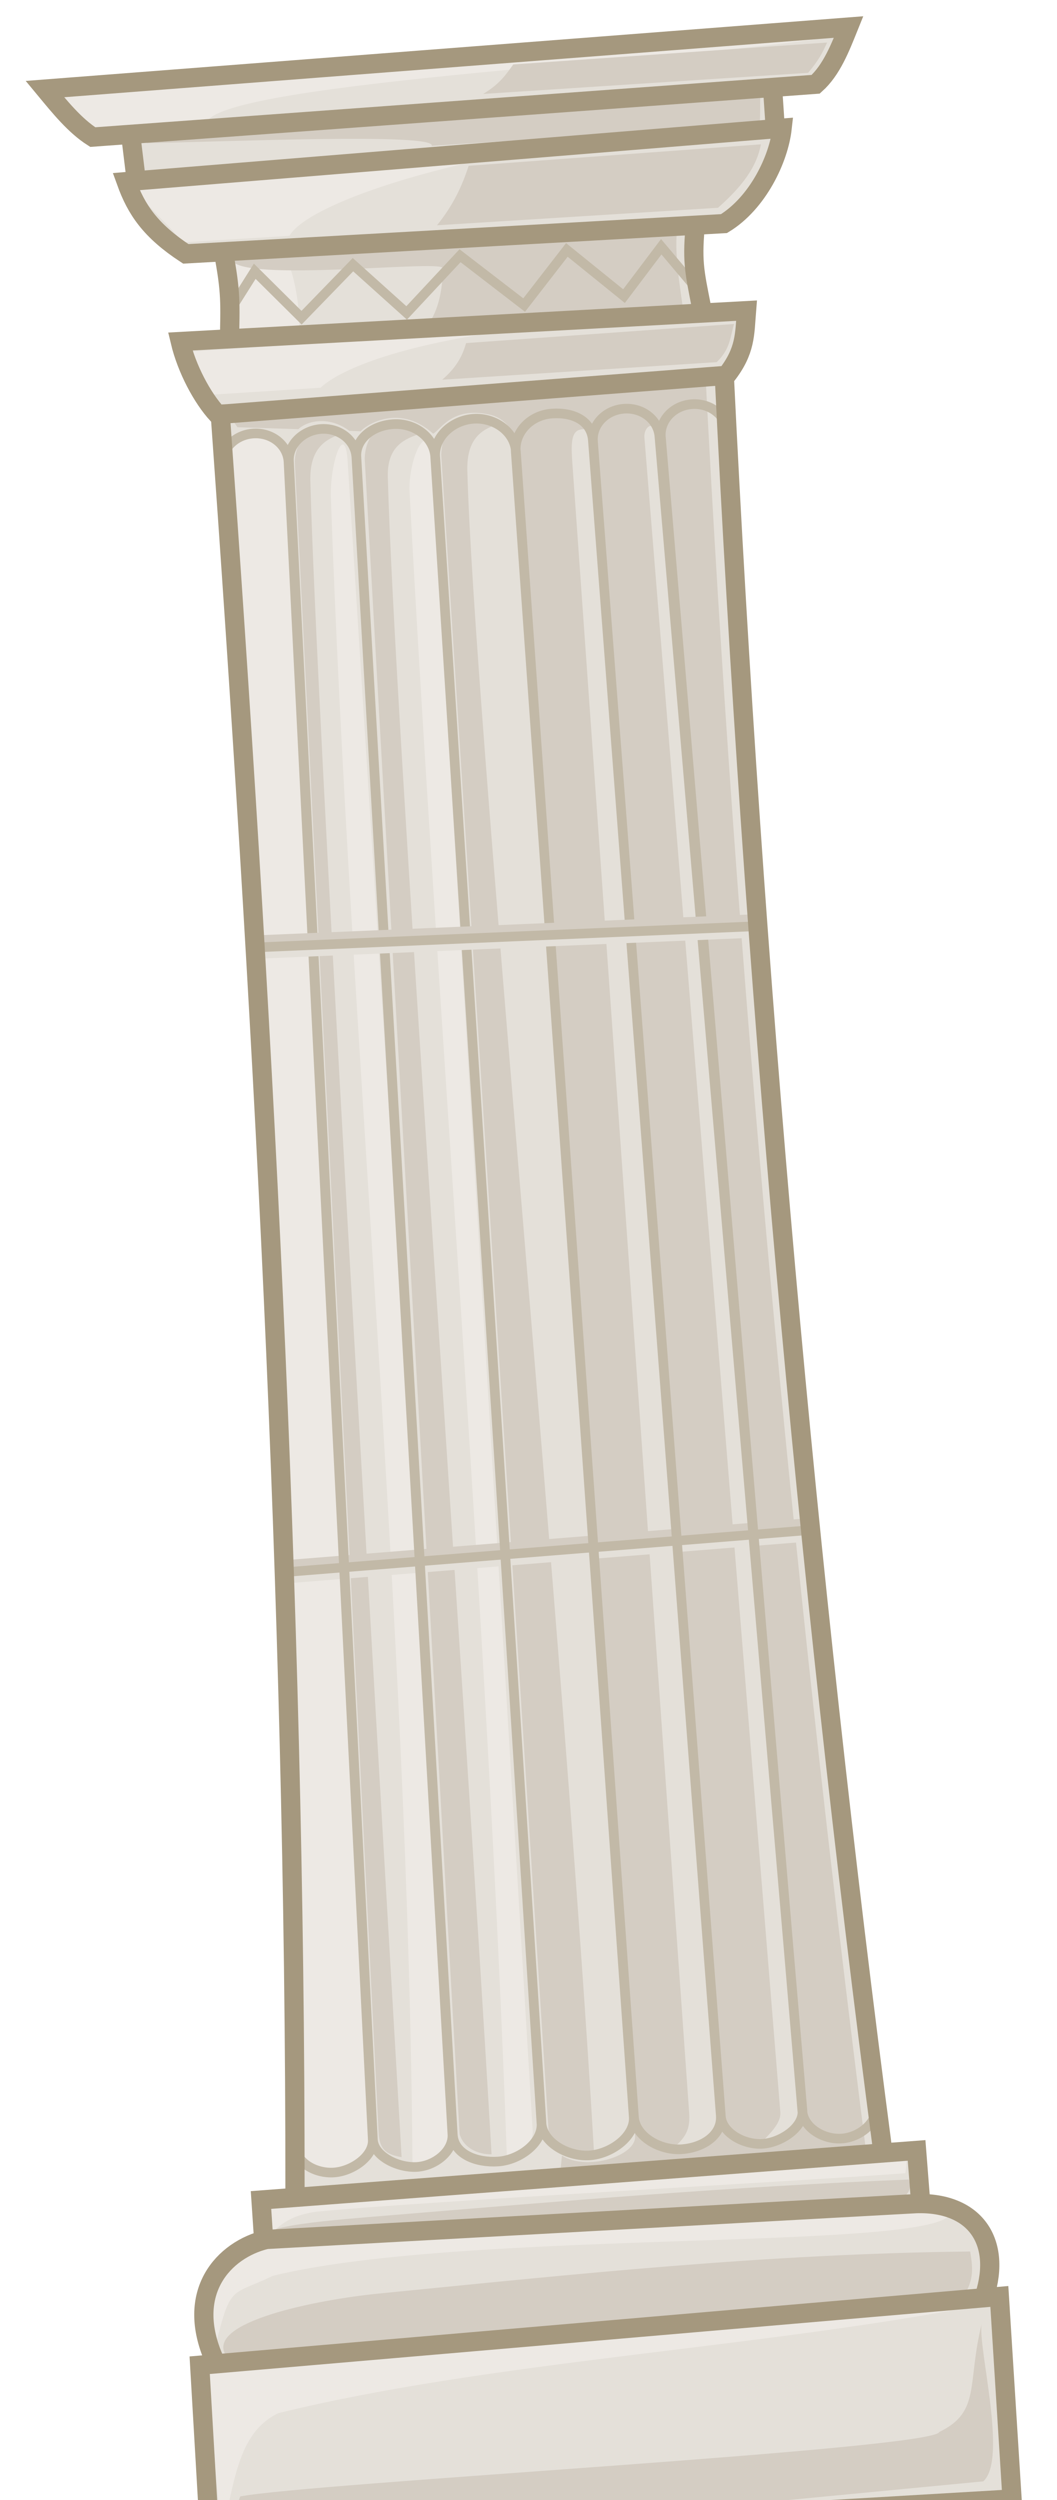<?xml version="1.0" encoding="UTF-8" standalone="no"?>
<!-- Created with Inkscape (http://www.inkscape.org/) -->
<svg
   xmlns:dc="http://purl.org/dc/elements/1.1/"
   xmlns:cc="http://creativecommons.org/ns#"
   xmlns:rdf="http://www.w3.org/1999/02/22-rdf-syntax-ns#"
   xmlns:svg="http://www.w3.org/2000/svg"
   xmlns="http://www.w3.org/2000/svg"
   xmlns:sodipodi="http://sodipodi.sourceforge.net/DTD/sodipodi-0.dtd"
   xmlns:inkscape="http://www.inkscape.org/namespaces/inkscape"
   id="svg3962"
   sodipodi:version="0.32"
   inkscape:version="0.46"
   width="110"
   height="260"
   version="1.0"
   sodipodi:docname="Column01.svg"
   inkscape:output_extension="org.inkscape.output.svg.inkscape"
   inkscape:export-filename="/usr/share/games/hedgewars/Data/Themes/Olympics/Column01.png"
   inkscape:export-xdpi="90"
   inkscape:export-ydpi="90">
  <defs
     id="defs3965">
    <inkscape:perspective
       sodipodi:type="inkscape:persp3d"
       inkscape:vp_x="0 : 526.18109 : 1"
       inkscape:vp_y="0 : 1000 : 0"
       inkscape:vp_z="744.09448 : 526.18109 : 1"
       inkscape:persp3d-origin="372.04724 : 350.78739 : 1"
       id="perspective3969" />
    <inkscape:perspective
       id="perspective4637"
       inkscape:persp3d-origin="372.04724 : 350.78739 : 1"
       inkscape:vp_z="744.09448 : 526.18109 : 1"
       inkscape:vp_y="0 : 1000 : 0"
       inkscape:vp_x="0 : 526.18109 : 1"
       sodipodi:type="inkscape:persp3d" />
  </defs>
  <sodipodi:namedview
     inkscape:window-height="825"
     inkscape:window-width="1440"
     inkscape:pageshadow="2"
     inkscape:pageopacity="0.0"
     guidetolerance="10.0"
     gridtolerance="10.0"
     objecttolerance="10.0"
     borderopacity="1.0"
     bordercolor="#666666"
     pagecolor="#ffffff"
     id="base"
     showgrid="false"
     inkscape:zoom="0.9447917"
     inkscape:cx="-268.15636"
     inkscape:cy="113.55071"
     inkscape:window-x="0"
     inkscape:window-y="25"
     inkscape:current-layer="layer4"
     showguides="true"
     inkscape:guide-bbox="true"
     borderlayer="true">
    <sodipodi:guide
       orientation="1,0"
       position="21.049,-13.846"
       id="guide2451" />
    <sodipodi:guide
       orientation="1,0"
       position="101.038,-8.42"
       id="guide2453" />
    <sodipodi:guide
       orientation="0,1"
       position="10.104,2.058"
       id="guide2455" />
    <sodipodi:guide
       orientation="0,1"
       position="-6.615,12.172"
       id="guide2461" />
  </sodipodi:namedview>
  <g
     inkscape:groupmode="layer"
     id="layer3"
     inkscape:label="tmp"
     style="display:inline" />
  <g
     inkscape:groupmode="layer"
     id="layer4"
     inkscape:label="main"
     style="opacity:1;display:inline">
    <g
       id="g2415"
       transform="translate(1.773,0)">
      <path
         sodipodi:nodetypes="ccccccccccccccsccccccsccccccccccccccc"
         id="path2394"
         d="M 3.005,8.648 C 4.551,10.514 5.996,12.62 7.859,13.805 L 11.726,13.546 L 12.013,17.849 L 11.296,17.897 C 12.351,20.822 13.772,24.245 17.457,26.662 L 21.479,26.393 L 22.098,35.654 L 17.265,35.977 C 17.944,38.819 19.303,40.83 20.9,42.561 L 21.118,42.547 C 25.744,104.418 29.264,166.363 28.948,228.564 L 25.393,228.801 L 25.685,233.167 C 21.89,234.297 19.276,237.559 19.521,241.221 C 19.595,242.331 20.212,244.871 20.746,245.796 L 18.844,245.724 L 20.356,264.287 L 103.569,259.775 L 102.233,238.824 L 100.674,238.928 C 101.08,237.941 101.288,236.871 101.214,235.76 C 100.969,232.098 97.913,229.215 94.001,228.6 L 93.71,224.235 L 90.155,224.473 C 82.295,162.818 77.502,100.958 73.595,39.039 L 73.844,39.023 C 75.852,36.457 75.905,34.482 76.103,32.044 L 71.27,32.367 L 70.651,23.106 L 73.613,22.908 C 77.134,20.764 79.26,16.529 79.613,13.331 L 78.895,13.379 L 78.608,9.076 L 83.129,8.773 C 84.798,7.275 85.766,5.198 86.631,3.058 L 3.005,8.648 z"
         style="fill:#e4e0d9;fill-opacity:1;fill-rule:evenodd;stroke:none;stroke-width:1;stroke-linecap:round;stroke-linejoin:miter;marker:none;marker-start:none;marker-mid:none;marker-end:none;stroke-miterlimit:4;stroke-dashoffset:0;stroke-opacity:1;visibility:visible;overflow:visible;enable-background:accumulate" />
      <path
         sodipodi:nodetypes="ccccccsccccccccccscccccccccc"
         id="rect3209"
         d="M 21.303,42.033 L 22.935,44.43 L 29.276,44.632 C 30.286,43.682 32.584,43.29 34.581,44.81 L 35.774,44.856 C 36.001,44.462 39.586,41.758 43.307,45.104 C 44.118,44.657 45.31,42.25 49.156,43.116 C 50.831,43.492 51.937,44.894 52.073,46.93 L 64.322,222.21 C 64.361,224.222 59.317,225.821 56.704,224.178 L 56.513,226.283 L 88.411,224.151 C 80.563,162.513 74.816,100.845 71.628,38.67 C 55.16,40.144 39.938,43.053 21.303,42.033 z M 65.842,44.308 C 66.96,44.233 66.483,43.682 66.599,45.426 L 81.482,219.822 C 81.599,221.566 78.926,222.874 77.807,222.949 C 76.689,223.024 79.553,221.421 79.436,219.677 L 65.287,45.483 C 65.25,44.926 65.509,44.442 65.842,44.308 z M 58.748,44.654 C 59.952,44.574 59.632,43.785 59.768,45.82 L 73.227,220.029 C 73.363,222.065 70.228,223.354 68.101,223.598 C 69.216,222.546 70.089,221.861 69.953,219.825 L 57.769,47.842 C 57.633,45.806 57.765,44.771 58.748,44.654 z"
         style="fill:#d4cdc3;fill-opacity:1;fill-rule:evenodd;stroke:none;stroke-width:2;stroke-linecap:butt;stroke-linejoin:miter;marker:none;marker-start:none;marker-mid:none;marker-end:none;stroke-miterlimit:4;stroke-dashoffset:0;stroke-opacity:1;visibility:visible;display:inline;overflow:visible;enable-background:accumulate" />
      <path
         sodipodi:nodetypes="ccccsc"
         id="path3220"
         d="M 33.566,45.187 C 30.329,43.845 28.975,46.009 28.906,47.965 L 37.637,221.936 C 37.753,223.681 38.614,224.102 40.021,224.34 C 36.953,171.304 31.159,74.371 30.524,50.007 C 30.438,46.698 32.051,45.717 33.566,45.187 z"
         style="fill:#d4cdc3;fill-opacity:1;fill-rule:evenodd;stroke:none;stroke-width:2;stroke-linecap:butt;stroke-linejoin:miter;marker:none;marker-start:none;marker-mid:none;marker-end:none;stroke-miterlimit:4;stroke-dasharray:none;stroke-dashoffset:0;stroke-opacity:1;visibility:visible;display:inline;overflow:visible;enable-background:accumulate" />
      <path
         sodipodi:nodetypes="ccccsc"
         id="path3237"
         d="M 49.874,44.163 C 45.25,41.919 44.211,45.322 44.143,47.278 L 55.346,222.045 C 55.766,223.512 58.657,224.014 60.053,223.995 C 56.985,170.96 47.497,73.312 46.862,48.948 C 46.776,45.639 48.359,44.693 49.874,44.163 z"
         style="fill:#d4cdc3;fill-opacity:1;fill-rule:evenodd;stroke:none;stroke-width:2;stroke-linecap:butt;stroke-linejoin:miter;marker:none;marker-start:none;marker-mid:none;marker-end:none;stroke-miterlimit:4;stroke-dasharray:none;stroke-dashoffset:0;stroke-opacity:1;visibility:visible;display:inline;overflow:visible;enable-background:accumulate" />
      <path
         style="fill:#d4cdc3;fill-opacity:1;fill-rule:evenodd;stroke:none;stroke-width:2;stroke-linecap:butt;stroke-linejoin:miter;marker:none;marker-start:none;marker-mid:none;marker-end:none;stroke-miterlimit:4;stroke-dasharray:none;stroke-dashoffset:0;stroke-opacity:1;visibility:visible;display:inline;overflow:visible;enable-background:accumulate"
         d="M 41.98,45.088 C 37.356,42.845 36.248,45.722 36.18,47.678 L 46.057,221.937 C 46.476,223.404 47.986,224.065 49.382,224.045 C 46.315,171.01 39.22,73.964 38.586,49.601 C 38.499,46.292 40.465,45.619 41.98,45.088 z"
         id="path3234"
         sodipodi:nodetypes="ccccsc" />
      <path
         sodipodi:nodetypes="ccsccsc"
         id="path3269"
         d="M 21.478,48.283 C 22.786,49.328 29.665,220.842 29.075,223.001 C 29.192,224.745 31.204,225.881 33.12,225.753 C 35.036,225.625 37.277,224.064 37.161,222.32 L 28.393,47.82 C 28.276,46.076 26.64,44.774 24.725,44.902 C 22.809,45.031 21.361,46.538 21.478,48.283 z"
         style="fill:#ede9e4;fill-opacity:1;fill-rule:evenodd;stroke:none;stroke-width:2;stroke-linecap:butt;stroke-linejoin:miter;marker:none;marker-start:none;marker-mid:none;marker-end:none;stroke-miterlimit:4;stroke-dasharray:none;stroke-dashoffset:0;stroke-opacity:1;visibility:visible;display:inline;overflow:visible;enable-background:accumulate" />
      <path
         style="fill:#ede9e4;fill-opacity:1;fill-rule:evenodd;stroke:none;stroke-width:2;stroke-linecap:butt;stroke-linejoin:miter;marker:none;marker-start:none;marker-mid:none;marker-end:none;stroke-miterlimit:4;stroke-dasharray:none;stroke-dashoffset:0;stroke-opacity:1;visibility:visible;display:inline;overflow:visible;enable-background:accumulate"
         d="M 53.661,221.578 L 43.119,47.397 C 42.827,43.641 40.824,47.252 40.836,50.913 C 43.81,106.636 48.952,167.628 50.972,224.234 C 51.858,224.173 53.778,223.323 53.661,221.578 z"
         id="path3273"
         sodipodi:nodetypes="ccccc" />
      <path
         sodipodi:nodetypes="ccccc"
         id="path3263"
         d="M 45.477,222.126 L 34.393,47.781 C 34.101,44.025 32.64,47.799 32.651,51.46 C 34.595,107.65 40.728,168.576 41.155,225.155 C 42.041,225.094 45.593,223.87 45.477,222.126 z"
         style="fill:#ede9e4;fill-opacity:1;fill-rule:evenodd;stroke:none;stroke-width:2;stroke-linecap:butt;stroke-linejoin:miter;marker:none;marker-start:none;marker-mid:none;marker-end:none;stroke-miterlimit:4;stroke-dasharray:none;stroke-dashoffset:0;stroke-opacity:1;visibility:visible;display:inline;overflow:visible;enable-background:accumulate" />
      <g
         transform="matrix(1.034,-8.2813843e-2,7.9796823e-2,0.997,-72.135,77.525)"
         id="g3287">
        <path
           style="opacity:1;fill:none;fill-opacity:1;fill-rule:evenodd;stroke:#e4e0d9;stroke-width:0.982;stroke-linecap:butt;stroke-linejoin:miter;marker:none;marker-start:none;marker-mid:none;marker-end:none;stroke-miterlimit:4;stroke-dasharray:none;stroke-dashoffset:0;stroke-opacity:1;visibility:visible;display:inline;overflow:visible;enable-background:accumulate"
           d="M 89.594,94.355 L 142.516,94.355"
           id="path3289" />
        <path
           style="opacity:1;fill:#ede9e4;fill-opacity:1;fill-rule:evenodd;stroke:#d4cdc3;stroke-width:0.982;stroke-linecap:butt;stroke-linejoin:miter;marker:none;marker-start:none;marker-mid:none;marker-end:none;stroke-miterlimit:4;stroke-dasharray:none;stroke-dashoffset:0;stroke-opacity:1;visibility:visible;display:inline;overflow:visible;enable-background:accumulate"
           d="M 89.08,92.922 L 142.001,92.922"
           id="path3291" />
        <path
           id="path3293"
           d="M 89.173,93.671 L 142.095,93.671"
           style="opacity:1;fill:#ede9e4;fill-opacity:1;fill-rule:evenodd;stroke:#c2b9a7;stroke-width:0.982;stroke-linecap:butt;stroke-linejoin:miter;marker:none;marker-start:none;marker-mid:none;marker-end:none;stroke-miterlimit:4;stroke-dasharray:none;stroke-dashoffset:0;stroke-opacity:1;visibility:visible;display:inline;overflow:visible;enable-background:accumulate" />
      </g>
      <path
         sodipodi:nodetypes="csccsccsccscccsccscccsccscccsccscccsccscccsccsc"
         d="M 89.443,218.999 C 89.56,220.744 87.726,222.277 85.81,222.405 C 83.895,222.533 81.838,221.26 81.722,219.515 L 67.001,45.414 C 66.885,43.669 68.333,42.162 70.248,42.034 C 72.164,41.906 73.8,43.207 73.917,44.952 M 28.932,223.184 C 29.049,224.929 31.062,226.065 32.977,225.936 C 34.893,225.808 37.134,224.248 37.018,222.503 L 28.25,48.004 C 28.133,46.26 26.497,44.958 24.582,45.086 C 22.666,45.214 21.218,46.722 21.335,48.466 M 64.179,220.16 L 51.915,46.95 C 51.779,44.914 49.738,43.405 47.503,43.554 C 45.268,43.704 43.38,45.476 43.517,47.511 L 54.574,220.802 C 54.71,222.838 57.34,224.308 59.575,224.159 C 61.81,224.009 64.315,222.196 64.179,220.16 z M 54.579,220.802 L 43.521,47.511 C 43.385,45.475 41.377,43.964 39.142,44.113 C 36.907,44.262 35.197,45.724 35.318,47.529 L 45.349,222.016 C 45.485,224.051 47.826,224.944 50.061,224.795 C 52.296,224.645 54.715,222.838 54.579,220.802 z M 45.307,221.949 L 35.314,47.532 C 35.197,45.787 33.561,44.486 31.646,44.614 C 29.73,44.742 28.183,46.256 28.3,48.001 L 37.036,222.535 C 37.153,224.28 39.712,225.486 41.627,225.358 C 43.543,225.23 45.424,223.694 45.307,221.949 z M 64.201,220.159 L 51.899,46.951 C 51.763,44.915 53.453,43.156 55.688,43.007 C 57.923,42.858 59.792,43.782 59.928,45.817 L 73.238,220.024 C 73.374,222.059 71.382,223.369 69.147,223.519 C 66.912,223.668 64.337,222.194 64.201,220.159 z M 73.246,220.082 L 59.937,45.886 C 59.821,44.142 61.269,42.634 63.185,42.506 C 65.1,42.378 66.736,43.679 66.853,45.424 L 81.738,219.514 C 81.855,221.259 79.496,222.827 77.58,222.955 C 75.664,223.083 73.363,221.826 73.246,220.082 z"
         style="fill:none;fill-opacity:1;fill-rule:evenodd;stroke:#c2b9a7;stroke-width:1;stroke-linecap:round;stroke-linejoin:miter;marker:none;marker-start:none;marker-mid:none;marker-end:none;stroke-miterlimit:4;stroke-dasharray:none;stroke-dashoffset:0;stroke-opacity:1;visibility:visible;display:inline;overflow:visible;enable-background:accumulate"
         id="rect4547" />
      <path
         sodipodi:nodetypes="ccccc"
         id="path3193"
         d="M 47.001,17.243 L 77.416,15.011 C 76.973,17.339 75.533,19.325 72.95,21.608 L 43.701,23.43 C 45.413,21.327 46.339,19.276 47.001,17.243 z"
         style="fill:#d4cdc3;fill-opacity:1;fill-rule:evenodd;stroke:none;stroke-width:2;stroke-linecap:butt;stroke-linejoin:miter;marker:none;marker-start:none;marker-mid:none;marker-end:none;stroke-miterlimit:4;stroke-dasharray:none;stroke-dashoffset:0;stroke-opacity:1;visibility:visible;display:inline;overflow:visible;enable-background:accumulate" />
      <path
         style="fill:#d4cdc3;fill-opacity:1;fill-rule:evenodd;stroke:none;stroke-width:2;stroke-linecap:butt;stroke-linejoin:miter;marker:none;marker-start:none;marker-mid:none;marker-end:none;stroke-miterlimit:4;stroke-dasharray:none;stroke-dashoffset:0;stroke-opacity:1;visibility:visible;display:inline;overflow:visible;enable-background:accumulate"
         d="M 13.634,13.217 L 77.363,9.67 C 77.29,11.21 77.385,11.614 77.272,12.974 L 43.149,15.168 C 43.704,13.796 21.419,14.754 13.494,14.888 C 13.691,13.775 13.257,13.938 13.634,13.217 z"
         id="path3195"
         sodipodi:nodetypes="cccccc" />
      <path
         sodipodi:nodetypes="ccccc"
         id="rect3248"
         d="M 22.078,26.981 L 28.39,27.759 C 29.041,29.559 29.539,32.792 29.328,34.775 L 22.633,35.289 L 22.078,26.981 z"
         style="fill:#ede9e4;fill-opacity:1;fill-rule:evenodd;stroke:none;stroke-width:2;stroke-linecap:butt;stroke-linejoin:miter;marker:none;marker-start:none;marker-mid:none;marker-end:none;stroke-miterlimit:4;stroke-dashoffset:0;stroke-opacity:1;visibility:visible;display:inline;overflow:visible;enable-background:accumulate" />
      <path
         style="fill:#d4cdc3;fill-opacity:1;fill-rule:evenodd;stroke:none;stroke-width:2;stroke-linecap:butt;stroke-linejoin:miter;marker:none;marker-start:none;marker-mid:none;marker-end:none;stroke-miterlimit:4;stroke-dasharray:none;stroke-dashoffset:0;stroke-opacity:1;visibility:visible;display:inline;overflow:visible;enable-background:accumulate"
         d="M 22.312,26.628 L 68.751,23.56 C 68.309,25.888 69.032,30.073 69.281,31.933 L 42.708,33.811 C 43.872,32.38 44.321,29.934 44.3,27.888 C 44.29,26.926 21.26,29.694 22.312,26.628 z"
         id="path3199"
         sodipodi:nodetypes="ccccsc" />
      <path
         style="fill:#d4cdc3;fill-opacity:1;fill-rule:evenodd;stroke:none;stroke-width:2;stroke-linecap:butt;stroke-linejoin:miter;marker:none;marker-start:none;marker-mid:none;marker-end:none;stroke-miterlimit:4;stroke-dasharray:none;stroke-dashoffset:0;stroke-opacity:1;visibility:visible;display:inline;overflow:visible;enable-background:accumulate"
         d="M 37.64,238.527 C 57.992,236.514 77.915,234.382 99.189,234.152 C 99.468,235.808 99.583,236.995 98.615,238.639 L 21.771,245.008 C 19.427,241.509 31.165,239.167 37.64,238.527 z"
         id="path3201"
         sodipodi:nodetypes="ccccc" />
      <path
         sodipodi:nodetypes="ccccc"
         id="path3203"
         d="M 38.915,230.38 C 56.749,228.911 74.213,227.405 92.799,226.668 C 92.993,227.364 93.058,227.866 92.163,228.595 L 26.034,232.919 C 24.092,231.5 33.241,230.847 38.915,230.38 z"
         style="fill:#d4cdc3;fill-opacity:1;fill-rule:evenodd;stroke:none;stroke-width:2;stroke-linecap:butt;stroke-linejoin:miter;marker:none;marker-start:none;marker-mid:none;marker-end:none;stroke-miterlimit:4;stroke-dasharray:none;stroke-dashoffset:0;stroke-opacity:1;visibility:visible;display:inline;overflow:visible;enable-background:accumulate" />
      <path
         style="fill:#d4cdc3;fill-opacity:1;fill-rule:evenodd;stroke:none;stroke-width:2;stroke-linecap:butt;stroke-linejoin:miter;marker:none;marker-start:none;marker-mid:none;marker-end:none;stroke-miterlimit:4;stroke-dasharray:none;stroke-dashoffset:0;stroke-opacity:1;visibility:visible;display:inline;overflow:visible;enable-background:accumulate"
         d="M 46.734,35.681 L 74.62,33.695 C 74.188,35.128 74.237,36.278 72.812,37.662 L 44.244,39.49 C 45.79,38.173 46.378,36.919 46.734,35.681 z"
         id="path3205"
         sodipodi:nodetypes="ccccc" />
      <path
         sodipodi:nodetypes="ccccc"
         id="path3240"
         d="M 27.188,250.963 C 22.842,253.063 22.64,258.334 21.089,264.559 C 21.531,262.231 19.631,249.784 19.565,246.551 L 101.045,239.58 C 77.236,244.257 49.572,245.481 27.188,250.963 z"
         style="fill:#ede9e4;fill-opacity:1;fill-rule:evenodd;stroke:none;stroke-width:2;stroke-linecap:butt;stroke-linejoin:miter;marker:none;marker-start:none;marker-mid:none;marker-end:none;stroke-miterlimit:4;stroke-dasharray:none;stroke-dashoffset:0;stroke-opacity:1;visibility:visible;display:inline;overflow:visible;enable-background:accumulate" />
      <path
         style="fill:#ede9e4;fill-opacity:1;fill-rule:evenodd;stroke:none;stroke-width:2;stroke-linecap:butt;stroke-linejoin:miter;marker:none;marker-start:none;marker-mid:none;marker-end:none;stroke-miterlimit:4;stroke-dasharray:none;stroke-dashoffset:0;stroke-opacity:1;visibility:visible;display:inline;overflow:visible;enable-background:accumulate"
         d="M 26.632,236.679 C 22.285,238.779 22.255,237.531 20.704,243.757 C 19.43,241.543 19.659,233.691 26.018,232.992 C 63.987,228.807 68.643,230.276 95.732,228.532 C 107.236,234.826 49.015,231.197 26.632,236.679 z"
         id="path3242"
         sodipodi:nodetypes="ccscc" />
      <path
         style="fill:#ede9e4;fill-opacity:1;fill-rule:evenodd;stroke:none;stroke-width:2;stroke-linecap:butt;stroke-linejoin:miter;marker:none;marker-start:none;marker-mid:none;marker-end:none;stroke-miterlimit:4;stroke-dasharray:none;stroke-dashoffset:0;stroke-opacity:1;visibility:visible;display:inline;overflow:visible;enable-background:accumulate"
         d="M 31.18,230.009 C 27.458,230.522 26.944,232.145 25.364,233.144 C 25.841,232.777 25.189,229.913 25.283,229.434 L 92.55,224.403 C 92.569,225.555 92.529,225.304 92.448,226.011 C 81.767,226.83 42.036,228.95 31.18,230.009 z"
         id="path3244"
         sodipodi:nodetypes="cccccc" />
      <path
         sodipodi:nodetypes="ccccc"
         id="path3246"
         d="M 17.822,36.582 L 51.502,34.303 C 38.064,36.136 33.019,38.939 31.594,40.323 L 20.392,41.038 C 19.283,39.991 17.466,37.82 17.822,36.582 z"
         style="fill:#ede9e4;fill-opacity:1;fill-rule:evenodd;stroke:none;stroke-width:2;stroke-linecap:butt;stroke-linejoin:miter;marker:none;marker-start:none;marker-mid:none;marker-end:none;stroke-miterlimit:4;stroke-dasharray:none;stroke-dashoffset:0;stroke-opacity:1;visibility:visible;display:inline;overflow:visible;enable-background:accumulate" />
      <path
         style="fill:#ede9e4;fill-opacity:1;fill-rule:evenodd;stroke:none;stroke-width:2;stroke-linecap:butt;stroke-linejoin:miter;marker:none;marker-start:none;marker-mid:none;marker-end:none;stroke-miterlimit:4;stroke-dasharray:none;stroke-dashoffset:0;stroke-opacity:1;visibility:visible;display:inline;overflow:visible;enable-background:accumulate"
         d="M 12.082,18.159 L 51.666,15.927 C 38.279,18.523 29.705,22.089 28.35,24.525 L 17.146,25.212 C 15.977,23.25 11.793,20.389 12.082,18.159 z"
         id="path3251"
         sodipodi:nodetypes="ccccc" />
      <path
         sodipodi:nodetypes="ccccc"
         id="path3253"
         d="M 4.314,8.552 L 86.096,3.593 C 72.709,6.189 20.729,8.437 19.692,12.821 L 8.488,13.507 C 6.547,12.629 4.025,10.782 4.314,8.552 z"
         style="fill:#ede9e4;fill-opacity:1;fill-rule:evenodd;stroke:none;stroke-width:2;stroke-linecap:butt;stroke-linejoin:miter;marker:none;marker-start:none;marker-mid:none;marker-end:none;stroke-miterlimit:4;stroke-dasharray:none;stroke-dashoffset:0;stroke-opacity:1;visibility:visible;display:inline;overflow:visible;enable-background:accumulate" />
      <path
         sodipodi:nodetypes="ccccccccccc"
         id="path3255"
         d="M 22.237,32.174 L 24.738,28.21 L 29.609,33.041 L 34.96,27.526 L 40.546,32.544 L 46.102,26.594 L 52.774,31.727 L 57.219,25.992 L 63.166,30.798 L 67.042,25.663 L 70.556,29.835"
         style="fill:none;fill-opacity:1;fill-rule:evenodd;stroke:#c2b9a7;stroke-width:1;stroke-linecap:butt;stroke-linejoin:miter;marker:none;marker-start:none;marker-mid:none;marker-end:none;stroke-miterlimit:4;stroke-dasharray:none;stroke-dashoffset:0;stroke-opacity:1;visibility:visible;display:inline;overflow:visible;enable-background:accumulate" />
      <g
         transform="matrix(0.999,-4.2273901e-2,4.2273901e-2,0.999,-68.324,8.727)"
         id="g3282">
        <path
           id="path3278"
           d="M 89.594,94.355 L 142.516,94.355"
           style="opacity:1;fill:none;fill-opacity:1;fill-rule:evenodd;stroke:#e4e0d9;stroke-width:1;stroke-linecap:butt;stroke-linejoin:miter;marker:none;marker-start:none;marker-mid:none;marker-end:none;stroke-miterlimit:4;stroke-dasharray:none;stroke-dashoffset:0;stroke-opacity:1;visibility:visible;display:inline;overflow:visible;enable-background:accumulate" />
        <path
           id="path3280"
           d="M 89.08,92.922 L 142.001,92.922"
           style="opacity:1;fill:#ede9e4;fill-opacity:1;fill-rule:evenodd;stroke:#d4cdc3;stroke-width:1;stroke-linecap:butt;stroke-linejoin:miter;marker:none;marker-start:none;marker-mid:none;marker-end:none;stroke-miterlimit:4;stroke-dasharray:none;stroke-dashoffset:0;stroke-opacity:1;visibility:visible;display:inline;overflow:visible;enable-background:accumulate" />
        <path
           style="opacity:1;fill:#ede9e4;fill-opacity:1;fill-rule:evenodd;stroke:#c2b9a7;stroke-width:1;stroke-linecap:butt;stroke-linejoin:miter;marker:none;marker-start:none;marker-mid:none;marker-end:none;stroke-miterlimit:4;stroke-dasharray:none;stroke-dashoffset:0;stroke-opacity:1;visibility:visible;display:inline;overflow:visible;enable-background:accumulate"
           d="M 89.173,93.671 L 142.095,93.671"
           id="path3275" />
      </g>
      <path
         style="fill:#d4cdc3;fill-opacity:1;fill-rule:evenodd;stroke:none;stroke-width:2;stroke-linecap:butt;stroke-linejoin:miter;marker:none;marker-start:none;marker-mid:none;marker-end:none;stroke-miterlimit:4;stroke-dasharray:none;stroke-dashoffset:0;stroke-opacity:1;visibility:visible;display:inline;overflow:visible;enable-background:accumulate"
         d="M 95.986,252.917 C 100.333,250.817 98.839,247.904 100.39,241.679 C 99.947,244.007 103.135,255.775 100.553,258.058 L 22.031,265.569 C 22.212,265.346 22.222,262.314 23.22,259.628 C 30.491,258.21 95.394,254.735 95.986,252.917 z"
         id="path3207"
         sodipodi:nodetypes="cccccc" />
      <path
         sodipodi:nodetypes="cccccccccccccccccccccccccccccccccccccccc"
         d="M 20.581,245.519 C 17.357,238.383 21.542,233.955 25.942,232.9 L 93.575,229.175 C 99.871,228.97 102.682,233.373 100.496,239.33 M 25.732,233.917 L 25.389,228.797 L 93.615,223.64 L 94.063,229.349 M 28.927,227.897 C 28.956,165.826 25.507,103.988 21.089,42.215 M 12.39,18.626 L 11.803,13.814 M 78.602,8.753 L 78.942,13.846 M 73.584,38.706 C 76.622,101.144 82.12,163.056 90.089,223.673 M 70.639,22.901 C 70.21,27.108 70.465,28.091 71.25,32.041 M 22.1,35.591 C 22.18,31.646 22.287,30.423 21.472,26.188 M 19.008,245.98 L 102.227,238.826 L 103.551,259.891 L 20.103,264.79 L 19.008,245.98 z M 16.984,35.517 L 75.915,32.307 C 75.718,34.745 75.839,36.473 73.832,39.038 L 20.863,43.109 C 19.266,41.378 17.662,38.359 16.984,35.517 z M 11.359,18.888 L 79.624,13.331 C 79.272,16.529 77.093,21.111 73.572,23.255 L 17.562,26.402 C 13.877,23.985 12.413,21.813 11.359,18.888 z M 2.904,9.264 L 86.534,2.812 C 85.67,4.952 84.784,7.266 83.114,8.765 L 7.881,14.258 C 6.018,13.073 4.45,11.13 2.904,9.264 z"
         style="fill:none;fill-opacity:1;fill-rule:evenodd;stroke:#a5987e;stroke-width:2;stroke-linecap:butt;stroke-linejoin:miter;marker:none;marker-start:none;marker-mid:none;marker-end:none;stroke-miterlimit:4;stroke-dasharray:none;stroke-dashoffset:0;stroke-opacity:1;visibility:visible;display:inline;overflow:visible;enable-background:accumulate"
         id="path4645" />
      <path
         style="fill:#d4cdc3;fill-opacity:1;fill-rule:evenodd;stroke:none;stroke-width:2;stroke-linecap:butt;stroke-linejoin:miter;marker:none;marker-start:none;marker-mid:none;marker-end:none;stroke-miterlimit:4;stroke-dasharray:none;stroke-dashoffset:0;stroke-opacity:1;visibility:visible;display:inline;overflow:visible;enable-background:accumulate"
         d="M 51.641,6.703 L 84.303,4.424 C 83.78,5.56 83.47,6.205 82.326,7.573 L 48.508,9.77 C 50.289,8.698 50.91,7.704 51.641,6.703 z"
         id="path3197"
         sodipodi:nodetypes="ccccc" />
    </g>
  </g>
</svg>
